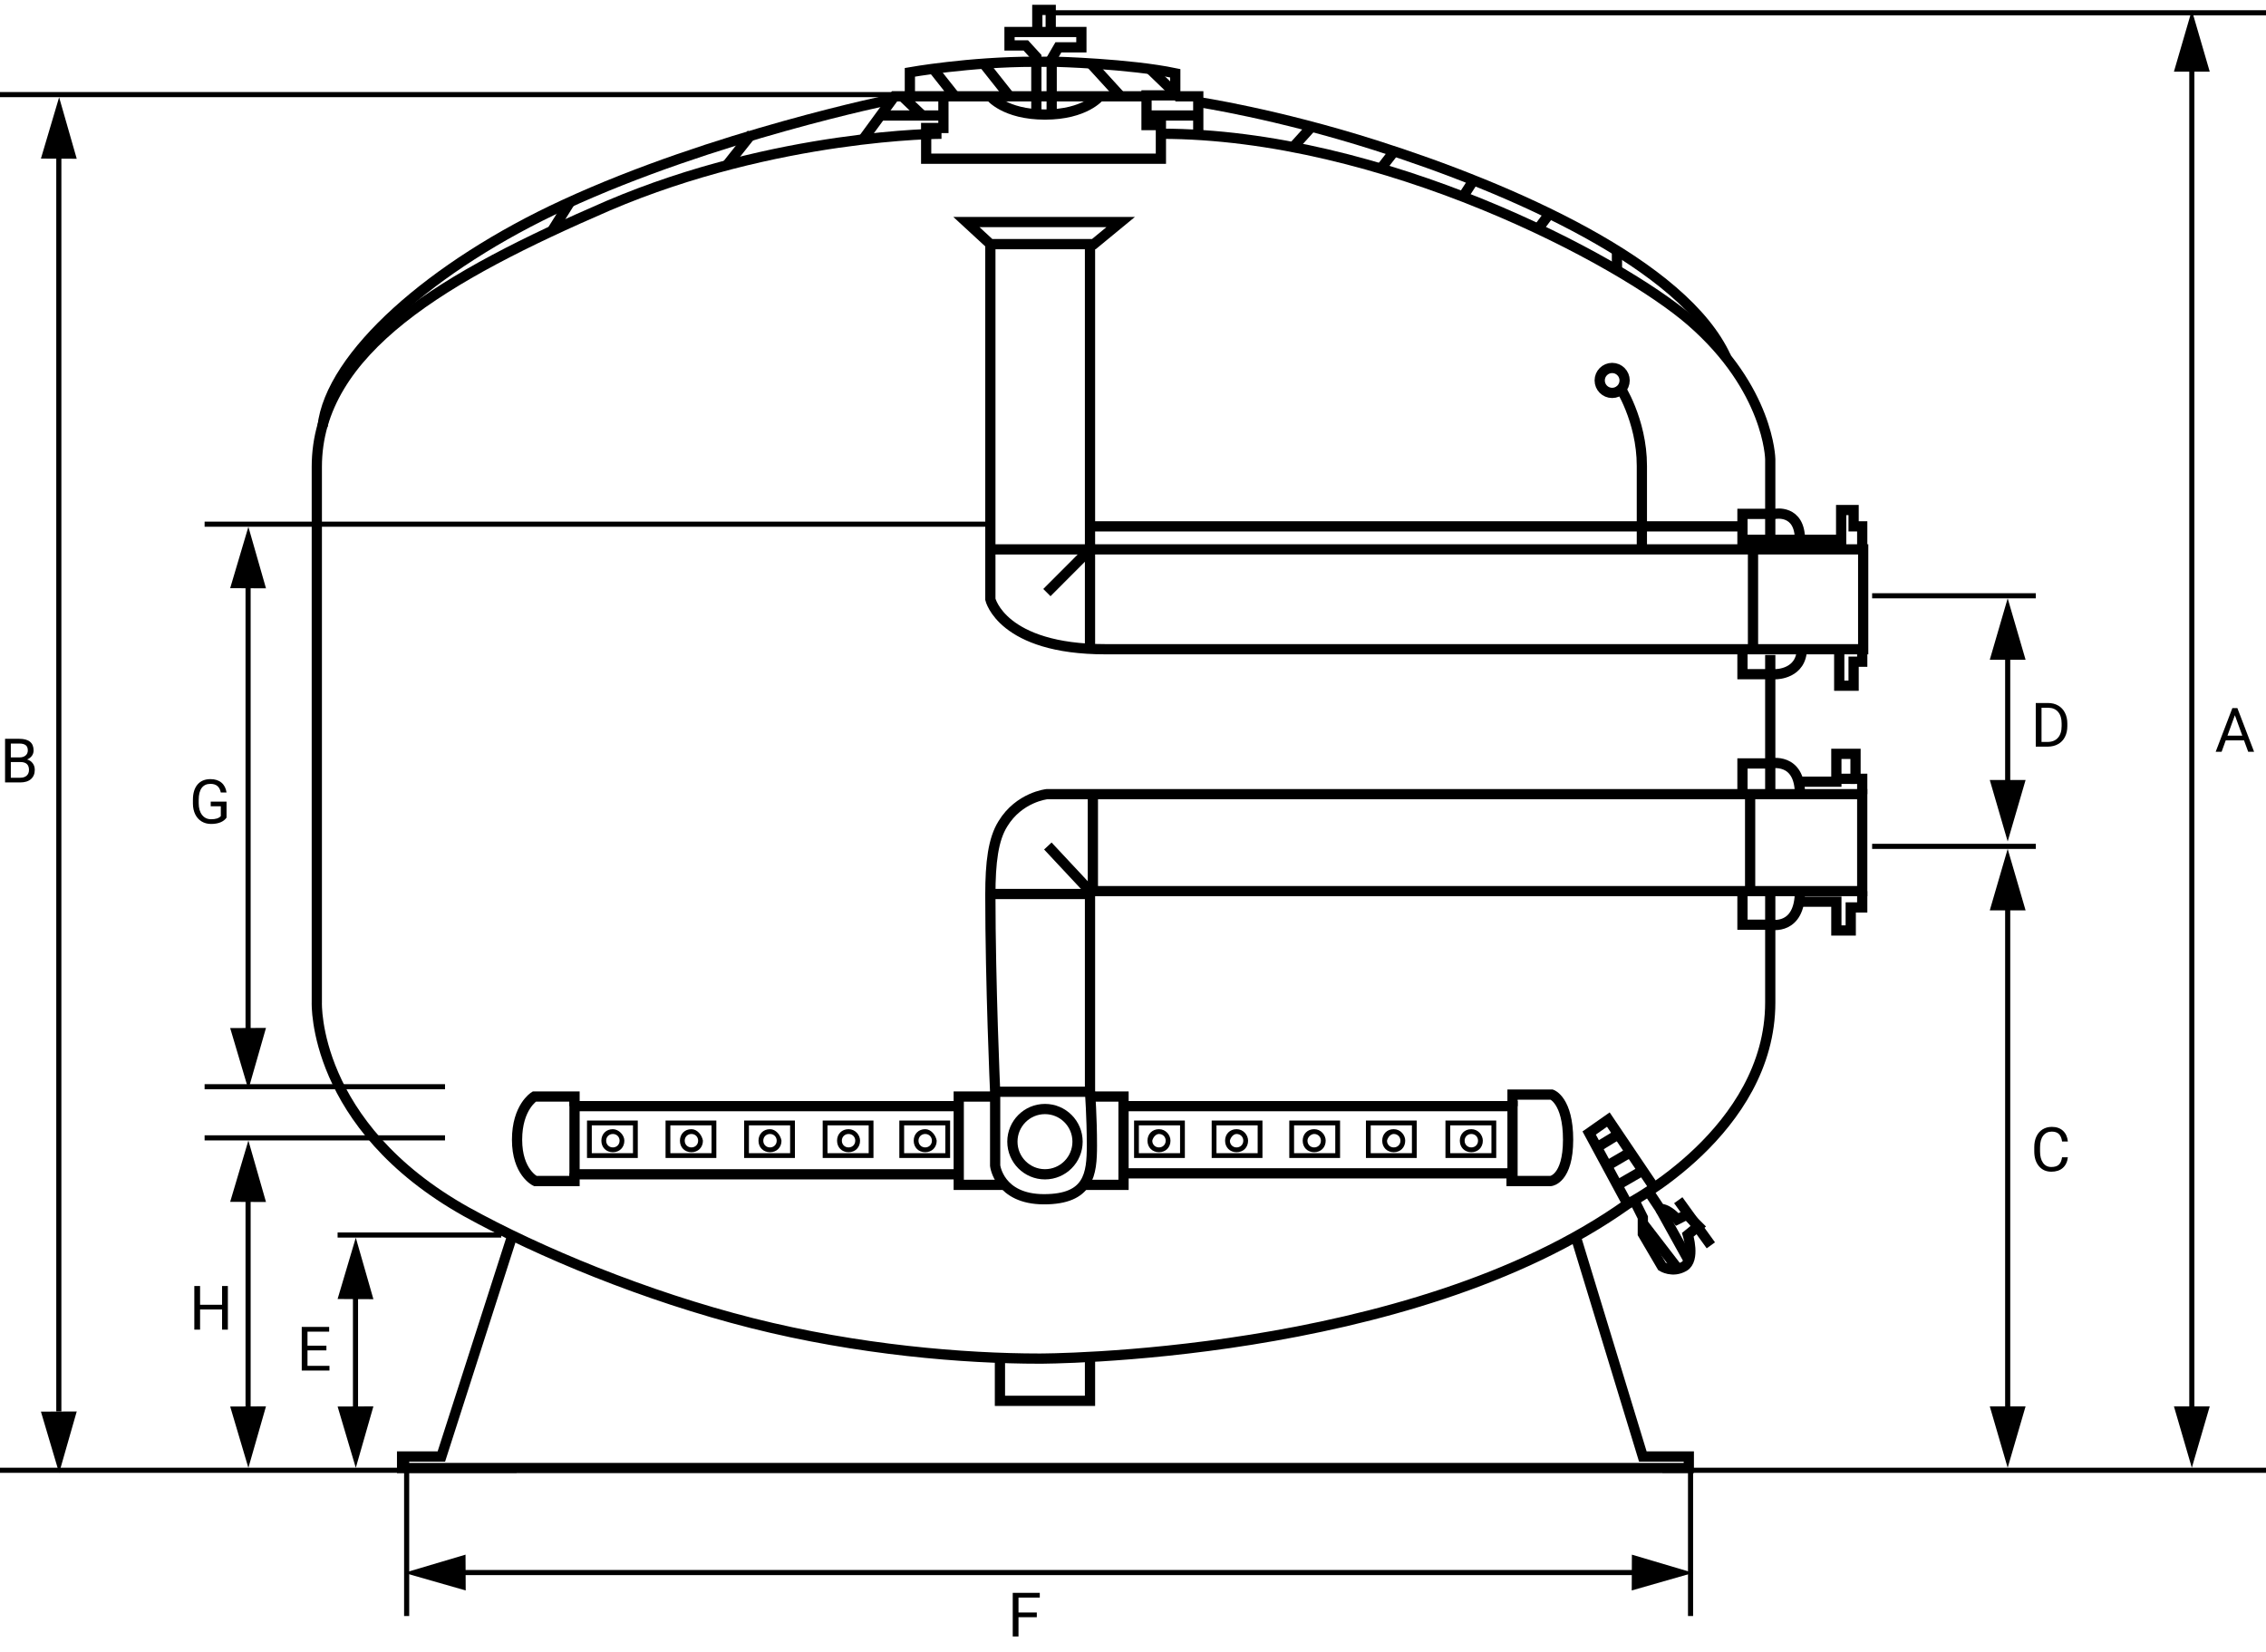<svg width="443" height="323" viewBox="0 0 443 323" fill="none" xmlns="http://www.w3.org/2000/svg">
<path d="M346.082 128.076V153.604V155.293" stroke="black" stroke-width="2" stroke-miterlimit="10"/>
<path d="M346.082 105.551V89.784C346.082 89.784 345.895 76.082 330.535 62.755C316.675 50.742 270.222 26.152 226.954 26.152" stroke="black" stroke-width="2" stroke-miterlimit="10"/>
<path d="M184.061 26.152C184.061 26.152 151.844 26.152 118.878 40.23C87.223 53.933 61.937 68.386 61.937 91.286V196.025C61.937 196.025 61 220.051 91.156 236.944C105.392 244.828 126.183 253.462 146.974 258.718C167.765 263.974 188.556 265.663 203.166 265.663C203.166 265.663 275.467 265.851 318.173 235.443C318.173 235.443 346.082 221.177 346.082 196.025V176.128V174.063" stroke="black" stroke-width="2" stroke-miterlimit="10"/>
<path d="M177.88 18.832V14.139C177.88 14.139 189.493 12.075 202.23 12.075H206.351C206.351 12.075 220.773 12.45 229.764 14.327V18.644H224.145V24.463H226.954V31.033H181.064V25.026H184.436V18.832H177.88Z" stroke="black" stroke-width="2" stroke-miterlimit="10"/>
<path d="M184.436 18.832H224.145" stroke="black" stroke-width="2" stroke-miterlimit="10"/>
<path d="M193.614 18.832C193.614 18.832 196.423 22.398 204.29 22.398C212.157 22.398 214.967 18.832 214.967 18.832" stroke="black" stroke-width="2" stroke-miterlimit="10"/>
<path d="M202.604 22.21V11.136L200.544 8.883H197.36V6.256H211.408V9.259H206.912L205.601 11.511V22.21" stroke="black" stroke-width="2" stroke-miterlimit="10"/>
<path d="M202.792 6.256V1.938H205.414V6.256" stroke="black" stroke-width="2" stroke-miterlimit="10"/>
<path d="M229.764 18.832H234.259V26.528" stroke="black" stroke-width="2" stroke-miterlimit="10"/>
<path d="M177.88 18.832H174.883L168.702 27.279" stroke="black" stroke-width="2" stroke-miterlimit="10"/>
<path d="M172.073 22.586H184.436" stroke="black" stroke-width="2" stroke-miterlimit="10"/>
<path d="M176.381 18.832L180.315 22.586" stroke="black" stroke-width="2" stroke-miterlimit="10"/>
<path d="M182.375 13.388L186.683 18.832" stroke="black" stroke-width="2" stroke-miterlimit="10"/>
<path d="M192.302 12.45L197.36 18.832" stroke="black" stroke-width="2" stroke-miterlimit="10"/>
<path d="M213.094 12.262L219.087 18.832" stroke="black" stroke-width="2" stroke-miterlimit="10"/>
<path d="M224.707 13.388L229.764 18.269" stroke="black" stroke-width="2" stroke-miterlimit="10"/>
<path d="M224.145 22.586H234.259" stroke="black" stroke-width="2" stroke-miterlimit="10"/>
<path d="M234.259 19.958C234.259 19.958 249.431 22.211 268.911 28.405C295.509 36.852 329.224 51.68 337.466 69.888" stroke="black" stroke-width="2" stroke-miterlimit="10"/>
<path d="M174.508 19.395C174.508 19.395 139.482 26.528 110.262 40.042C84.601 51.868 64.559 69.512 63.06 83.402" stroke="black" stroke-width="2" stroke-miterlimit="10"/>
<path d="M146.974 26.152L141.917 32.534" stroke="black" stroke-width="2" stroke-miterlimit="10"/>
<path d="M111.573 39.292L107.827 45.298" stroke="black" stroke-width="2" stroke-miterlimit="10"/>
<path d="M256.362 24.838L252.803 28.78" stroke="black" stroke-width="2" stroke-miterlimit="10"/>
<path d="M272.47 29.719L269.848 33.097" stroke="black" stroke-width="2" stroke-miterlimit="10"/>
<path d="M288.017 35.35L285.956 38.541" stroke="black" stroke-width="2" stroke-miterlimit="10"/>
<path d="M302.814 41.92L300.566 44.923" stroke="black" stroke-width="2" stroke-miterlimit="10"/>
<path d="M316.113 49.24V52.994" stroke="black" stroke-width="2" stroke-miterlimit="10"/>
<path d="M188.931 43.421H219.087L213.843 47.738H193.614L188.931 43.421Z" stroke="black" stroke-width="2" stroke-miterlimit="10"/>
<path d="M193.614 47.738V117.189C193.614 117.189 195.861 126.95 216.091 126.95C236.32 126.95 364.251 126.95 364.251 126.95V107.428H213.094V47.738" stroke="black" stroke-width="2" stroke-miterlimit="10"/>
<path d="M193.614 107.428H213.094V126.762" stroke="black" stroke-width="2" stroke-miterlimit="10"/>
<path d="M213.094 107.428L204.665 115.875" stroke="black" stroke-width="2" stroke-miterlimit="10"/>
<path d="M213.094 102.924H340.65" stroke="black" stroke-width="2" stroke-miterlimit="10"/>
<path d="M340.65 107.428V105.551V100.483H347.018C347.018 100.483 351.888 99.545 351.888 105.551H359.943V99.732H362.378V102.923H364.063V107.428" stroke="black" stroke-width="2" stroke-miterlimit="10"/>
<path d="M351.888 105.551H340.65" stroke="black" stroke-width="2" stroke-miterlimit="10"/>
<path d="M342.71 106.49V126.762" stroke="black" stroke-width="2" stroke-miterlimit="10"/>
<path d="M340.65 126.762V131.83H347.206C347.206 131.83 352.263 131.83 352.263 126.762" stroke="black" stroke-width="2" stroke-miterlimit="10"/>
<path d="M364.064 126.762V129.39H362.378V134.082H359.568V126.762" stroke="black" stroke-width="2" stroke-miterlimit="10"/>
<path d="M318.173 235.443L310.681 221.553L314.427 218.925L323.418 232.252" stroke="black" stroke-width="2" stroke-miterlimit="10"/>
<path d="M319.484 234.692L321.17 238.071V241.262L324.916 247.644C324.916 247.644 326.977 248.958 329.224 247.644C331.472 246.33 329.973 241.449 329.973 241.449L332.034 239.76L329.786 237.508L327.913 238.446C327.913 238.446 326.227 236.381 324.542 236.381L322.294 233.003" stroke="black" stroke-width="2" stroke-miterlimit="10"/>
<path d="M328.1 234.692L334.469 243.514" stroke="black" stroke-width="2" stroke-miterlimit="10"/>
<path d="M321.17 239.197L328.1 248.207" stroke="black" stroke-width="2" stroke-miterlimit="10"/>
<path d="M324.542 236.381L330.161 246.517" stroke="black" stroke-width="2" stroke-miterlimit="10"/>
<path d="M321.17 228.873L316.3 231.689" stroke="black" stroke-width="2" stroke-miterlimit="10"/>
<path d="M318.735 225.307L314.24 227.934" stroke="black" stroke-width="2" stroke-miterlimit="10"/>
<path d="M316.487 221.74L312.179 224.368" stroke="black" stroke-width="2" stroke-miterlimit="10"/>
<path d="M195.487 265.663V273.922H213.094V265.663" stroke="black" stroke-width="2" stroke-miterlimit="10"/>
<path d="M100.147 241.637L86.287 284.809H78.607V287.061H330.161V284.809H321.17L308.059 241.825" stroke="black" stroke-width="2" stroke-miterlimit="10"/>
<path d="M194.55 213.481H213.094V174.251H364.063V155.293H204.665C204.665 155.293 199.233 155.856 196.049 161.112C194.176 164.115 193.614 168.62 193.614 175.002C193.614 192.458 194.55 213.481 194.55 213.481Z" stroke="black" stroke-width="2" stroke-miterlimit="10"/>
<path d="M213.656 155.293V174.251" stroke="black" stroke-width="2" stroke-miterlimit="10"/>
<path d="M213.094 174.814H193.614" stroke="black" stroke-width="2" stroke-miterlimit="10"/>
<path d="M213.094 174.251L204.852 165.429" stroke="black" stroke-width="2" stroke-miterlimit="10"/>
<path d="M342.148 155.293V174.251" stroke="black" stroke-width="2" stroke-miterlimit="10"/>
<path d="M340.65 155.293V149.287H346.082C346.082 149.287 351.888 147.973 351.888 155.293" stroke="black" stroke-width="2" stroke-miterlimit="10"/>
<path d="M351.888 152.853H359.006V147.409H362.752V152.29H364.063V155.293" stroke="black" stroke-width="2" stroke-miterlimit="10"/>
<path d="M362.752 152.29H359.006" stroke="black" stroke-width="2" stroke-miterlimit="10"/>
<path d="M340.65 174.251V180.821H346.269C346.269 180.821 351.888 181.947 351.888 174.251" stroke="black" stroke-width="2" stroke-miterlimit="10"/>
<path d="M351.701 176.316H359.006V181.947H361.816V177.442H364.063V174.251" stroke="black" stroke-width="2" stroke-miterlimit="10"/>
<path d="M316.487 75.331C316.487 75.331 320.983 82.088 320.983 91.098C320.983 100.108 320.983 107.241 320.983 107.241" stroke="black" stroke-width="2" stroke-miterlimit="10"/>
<path d="M315.176 76.832C316.521 76.832 317.611 75.74 317.611 74.392C317.611 73.045 316.521 71.952 315.176 71.952C313.831 71.952 312.741 73.045 312.741 74.392C312.741 75.74 313.831 76.832 315.176 76.832Z" stroke="black" stroke-width="2" stroke-miterlimit="10"/>
<path d="M194.55 213.481V227.935C194.55 227.935 195.299 234.504 204.103 234.504C212.906 234.504 213.468 229.624 213.468 223.993C213.468 218.362 213.094 213.481 213.094 213.481" stroke="black" stroke-width="2" stroke-miterlimit="10"/>
<path d="M204.29 229.624C207.807 229.624 210.659 226.767 210.659 223.242C210.659 219.717 207.807 216.86 204.29 216.86C200.773 216.86 197.922 219.717 197.922 223.242C197.922 226.767 200.773 229.624 204.29 229.624Z" stroke="black" stroke-width="2" stroke-miterlimit="10"/>
<path d="M194.55 214.42H187.432V231.689H196.423" stroke="black" stroke-width="2" stroke-miterlimit="10"/>
<path d="M213.094 214.42H219.649V231.689H211.408" stroke="black" stroke-width="2" stroke-miterlimit="10"/>
<path d="M219.649 216.297H295.696V229.436H219.649" stroke="black" stroke-width="2" stroke-miterlimit="10"/>
<path d="M187.433 216.297H112.322V229.624H187.433" stroke="black" stroke-width="2" stroke-miterlimit="10"/>
<path d="M295.696 216.297V214.044H303.376C303.376 214.044 306.56 215.171 306.56 222.867C306.56 230.562 303.189 230.938 303.189 230.938H295.509V229.436" stroke="black" stroke-width="2" stroke-miterlimit="10"/>
<path d="M112.322 216.297V214.42H104.455C104.455 214.42 101.084 216.485 101.084 222.867C101.084 229.249 104.643 230.938 104.643 230.938H112.322V229.436" stroke="black" stroke-width="2" stroke-miterlimit="10"/>
<path d="M230.701 220.051V225.495H222.646V220.051H230.701ZM231.637 219.113H221.71V226.433H231.637V219.113Z" fill="black"/>
<path d="M245.872 220.051V225.495H237.818V220.051H245.872ZM246.809 219.113H236.882V226.433H246.809V219.113Z" fill="black"/>
<path d="M261.044 220.051V225.495H252.99V220.051H261.044ZM261.981 219.113H252.054V226.433H261.981V219.113Z" fill="black"/>
<path d="M276.029 220.051V225.495H267.975V220.051H276.029ZM276.965 219.113H267.038V226.433H276.965V219.113Z" fill="black"/>
<path d="M291.575 220.051V225.495H283.521V220.051H291.575ZM292.512 219.113H282.585V226.433H292.512V219.113Z" fill="black"/>
<path d="M287.642 221.74C288.391 221.74 288.953 222.303 288.953 223.054C288.953 223.805 288.391 224.368 287.642 224.368C286.893 224.368 286.331 223.805 286.331 223.054C286.331 222.303 286.893 221.74 287.642 221.74ZM287.642 220.802C286.331 220.802 285.394 221.74 285.394 223.054C285.394 224.368 286.331 225.307 287.642 225.307C288.953 225.307 289.89 224.368 289.89 223.054C289.89 221.928 288.953 220.802 287.642 220.802Z" fill="black"/>
<path d="M272.47 221.74C273.219 221.74 273.781 222.303 273.781 223.054C273.781 223.805 273.219 224.368 272.47 224.368C271.721 224.368 271.159 223.805 271.159 223.054C271.346 222.303 271.908 221.74 272.47 221.74ZM272.47 220.802C271.159 220.802 270.222 221.74 270.222 223.054C270.222 224.368 271.159 225.307 272.47 225.307C273.781 225.307 274.718 224.368 274.718 223.054C274.718 221.928 273.781 220.802 272.47 220.802Z" fill="black"/>
<path d="M256.924 221.74C257.673 221.74 258.235 222.303 258.235 223.054C258.235 223.805 257.673 224.368 256.924 224.368C256.174 224.368 255.612 223.805 255.612 223.054C255.612 222.303 256.362 221.74 256.924 221.74ZM256.924 220.802C255.612 220.802 254.676 221.74 254.676 223.054C254.676 224.368 255.612 225.307 256.924 225.307C258.235 225.307 259.171 224.368 259.171 223.054C259.171 221.928 258.235 220.802 256.924 220.802Z" fill="black"/>
<path d="M241.752 221.74C242.501 221.74 243.063 222.303 243.063 223.054C243.063 223.805 242.501 224.368 241.752 224.368C241.002 224.368 240.441 223.805 240.441 223.054C240.628 222.303 241.19 221.74 241.752 221.74ZM241.752 220.802C240.441 220.802 239.504 221.74 239.504 223.054C239.504 224.368 240.441 225.307 241.752 225.307C243.063 225.307 243.999 224.368 243.999 223.054C243.999 221.928 243.063 220.802 241.752 220.802Z" fill="black"/>
<path d="M226.58 221.74C227.329 221.74 227.891 222.303 227.891 223.054C227.891 223.805 227.329 224.368 226.58 224.368C225.831 224.368 225.269 223.805 225.269 223.054C225.456 222.303 226.018 221.74 226.58 221.74ZM226.58 220.802C225.269 220.802 224.332 221.74 224.332 223.054C224.332 224.368 225.269 225.307 226.58 225.307C227.891 225.307 228.827 224.368 228.827 223.054C228.827 221.928 227.891 220.802 226.58 220.802Z" fill="black"/>
<path d="M184.81 220.051V225.495H176.756V220.051H184.81ZM185.747 219.113H175.819V226.433H185.747V219.113Z" fill="black"/>
<path d="M180.877 221.74C181.626 221.74 182.188 222.303 182.188 223.054C182.188 223.805 181.626 224.368 180.877 224.368C180.127 224.368 179.566 223.805 179.566 223.054C179.566 222.303 180.127 221.74 180.877 221.74ZM180.877 220.802C179.566 220.802 178.629 221.74 178.629 223.054C178.629 224.368 179.566 225.307 180.877 225.307C182.188 225.307 183.124 224.368 183.124 223.054C182.937 221.928 182.001 220.802 180.877 220.802Z" fill="black"/>
<path d="M169.826 220.051V225.495H161.771V220.051H169.826ZM170.762 219.113H160.835V226.433H170.762V219.113Z" fill="black"/>
<path d="M165.892 221.74C166.641 221.74 167.203 222.303 167.203 223.054C167.203 223.805 166.641 224.368 165.892 224.368C165.143 224.368 164.581 223.805 164.581 223.054C164.581 222.303 165.143 221.74 165.892 221.74ZM165.892 220.802C164.581 220.802 163.644 221.74 163.644 223.054C163.644 224.368 164.581 225.307 165.892 225.307C167.203 225.307 168.14 224.368 168.14 223.054C168.14 221.928 167.203 220.802 165.892 220.802Z" fill="black"/>
<path d="M154.466 220.051V225.495H146.412V220.051H154.466ZM155.403 219.113H145.476V226.433H155.403V219.113Z" fill="black"/>
<path d="M150.533 221.74C151.282 221.74 151.844 222.303 151.844 223.054C151.844 223.805 151.282 224.368 150.533 224.368C149.784 224.368 149.222 223.805 149.222 223.054C149.222 222.303 149.784 221.74 150.533 221.74ZM150.533 220.802C149.222 220.802 148.285 221.74 148.285 223.054C148.285 224.368 149.222 225.307 150.533 225.307C151.844 225.307 152.781 224.368 152.781 223.054C152.593 221.928 151.657 220.802 150.533 220.802Z" fill="black"/>
<path d="M139.107 220.051V225.495H131.053V220.051H139.107ZM140.044 219.113H130.116V226.433H140.044V219.113Z" fill="black"/>
<path d="M135.174 221.74C135.923 221.74 136.485 222.303 136.485 223.054C136.485 223.805 135.923 224.368 135.174 224.368C134.425 224.368 133.863 223.805 133.863 223.054C133.863 222.303 134.425 221.74 135.174 221.74ZM135.174 220.802C133.863 220.802 132.926 221.74 132.926 223.054C132.926 224.368 133.863 225.307 135.174 225.307C136.485 225.307 137.421 224.368 137.421 223.054C137.234 221.928 136.298 220.802 135.174 220.802Z" fill="black"/>
<path d="M123.748 220.051V225.495H115.694V220.051H123.748ZM124.685 219.113H114.757V226.433H124.685V219.113Z" fill="black"/>
<path d="M119.815 221.74C120.564 221.74 121.126 222.303 121.126 223.054C121.126 223.805 120.564 224.368 119.815 224.368C119.065 224.368 118.503 223.805 118.503 223.054C118.503 222.303 119.065 221.74 119.815 221.74ZM119.815 220.802C118.503 220.802 117.567 221.74 117.567 223.054C117.567 224.368 118.503 225.307 119.815 225.307C121.126 225.307 122.062 224.368 122.062 223.054C122.062 221.928 120.938 220.802 119.815 220.802Z" fill="black"/>
<line x1="4.37114e-08" y1="287.5" x2="101" y2="287.5" stroke="black"/>
<line x1="11.5" y1="276" x2="11.5" y2="23" stroke="black"/>
<line x1="48.5" y1="209" x2="48.5" y2="106" stroke="black"/>
<line x1="40" y1="102.5" x2="193" y2="102.5" stroke="black"/>
<line x1="40" y1="212.5" x2="87" y2="212.5" stroke="black"/>
<line x1="40" y1="222.5" x2="87" y2="222.5" stroke="black"/>
<line x1="66" y1="241.5" x2="98" y2="241.5" stroke="black"/>
<line x1="69.5" y1="248" x2="69.5" y2="280" stroke="black"/>
<line x1="79.5" y1="284" x2="79.5" y2="316" stroke="black"/>
<line x1="330.5" y1="284" x2="330.5" y2="316" stroke="black"/>
<line x1="398" y1="116.5" x2="366" y2="116.5" stroke="black"/>
<line x1="443" y1="2.5" x2="205" y2="2.5" stroke="black"/>
<line x1="398" y1="165.5" x2="366" y2="165.5" stroke="black"/>
<line x1="443" y1="287.5" x2="325" y2="287.5" stroke="black"/>
<line x1="392.5" y1="161" x2="392.5" y2="122" stroke="black"/>
<line x1="392.5" y1="278" x2="392.5" y2="172" stroke="black"/>
<line x1="428.5" y1="278" x2="428.5" y2="8" stroke="black"/>
<line x1="321" y1="307.5" x2="87" y2="307.5" stroke="black"/>
<line x1="48.5" y1="232" x2="48.5" y2="279" stroke="black"/>
<line x1="4.37114e-08" y1="18.5" x2="177" y2="18.5" stroke="black"/>
<path d="M8 31.011L11.558 19.017L15.001 31.044L8 31.011Z" fill="black"/>
<path d="M8 276.033L11.558 288.027L15.001 276L8 276.033Z" fill="black"/>
<path d="M45 201.033L48.558 213.027L52.001 201L45 201.033Z" fill="black"/>
<path d="M66 275.033L69.558 287.027L73.001 275L66 275.033Z" fill="black"/>
<path d="M91.01 304L79.017 307.558L91.044 311.001L91.01 304Z" fill="black"/>
<path d="M66 254.01L69.558 242.017L73.001 254.044L66 254.01Z" fill="black"/>
<path d="M319.033 304L331.027 307.558L319 311.001L319.033 304Z" fill="black"/>
<path d="M396 152.524L392.499 164.535L388.999 152.524L396 152.524Z" fill="black"/>
<path d="M396 275L392.499 287.011L388.999 275L396 275Z" fill="black"/>
<path d="M432.001 275L428.501 287.011L425 275L432.001 275Z" fill="black"/>
<path d="M396 178.01L392.499 166L388.999 178.011L396 178.01Z" fill="black"/>
<path d="M432.001 14.011L428.501 2L425 14.011L432.001 14.011Z" fill="black"/>
<path d="M396 129.01L392.499 117L388.999 129.011L396 129.01Z" fill="black"/>
<path d="M45 235.01L48.558 223.017L52.001 235.044L45 235.01Z" fill="black"/>
<path d="M45 275.033L48.558 287.027L52.001 275L45 275.033Z" fill="black"/>
<path d="M45 115.01L48.558 103.017L52.001 115.044L45 115.01Z" fill="black"/>
<path d="M0.99 153V144.469H3.779C4.705 144.469 5.4 144.66 5.865 145.043C6.334 145.426 6.568 145.992 6.568 146.742C6.568 147.141 6.455 147.494 6.229 147.803C6.002 148.107 5.693 148.344 5.303 148.512C5.764 148.641 6.127 148.887 6.393 149.25C6.662 149.609 6.797 150.039 6.797 150.539C6.797 151.305 6.549 151.906 6.053 152.344C5.557 152.781 4.855 153 3.949 153H0.99ZM2.115 149.01V152.08H3.973C4.496 152.08 4.908 151.945 5.209 151.676C5.514 151.402 5.666 151.027 5.666 150.551C5.666 149.523 5.107 149.01 3.99 149.01H2.115ZM2.115 148.107H3.814C4.307 148.107 4.699 147.984 4.992 147.738C5.289 147.492 5.438 147.158 5.438 146.736C5.438 146.268 5.301 145.928 5.027 145.717C4.754 145.502 4.338 145.395 3.779 145.395H2.115V148.107Z" fill="black"/>
<path d="M44.289 159.881C44 160.295 43.596 160.605 43.076 160.812C42.56 161.016 41.959 161.117 41.272 161.117C40.576 161.117 39.959 160.955 39.42 160.631C38.881 160.303 38.463 159.838 38.166 159.236C37.873 158.635 37.723 157.938 37.715 157.145V156.4C37.715 155.115 38.014 154.119 38.611 153.412C39.213 152.705 40.057 152.352 41.143 152.352C42.033 152.352 42.75 152.58 43.293 153.037C43.836 153.49 44.168 154.135 44.289 154.971H43.164C42.953 153.842 42.281 153.277 41.148 153.277C40.395 153.277 39.822 153.543 39.432 154.074C39.045 154.602 38.85 155.367 38.846 156.371V157.068C38.846 158.025 39.065 158.787 39.502 159.354C39.94 159.916 40.531 160.197 41.277 160.197C41.699 160.197 42.068 160.15 42.385 160.057C42.701 159.963 42.963 159.805 43.17 159.582V157.666H41.195V156.752H44.289V159.881Z" fill="black"/>
<path d="M44.547 260H43.416V256.057H39.115V260H37.99V251.469H39.115V255.137H43.416V251.469H44.547V260Z" fill="black"/>
<path d="M397.99 146V137.469H400.398C401.141 137.469 401.797 137.633 402.367 137.961C402.938 138.289 403.377 138.756 403.686 139.361C403.998 139.967 404.156 140.662 404.16 141.447V141.992C404.16 142.797 404.004 143.502 403.691 144.107C403.383 144.713 402.939 145.178 402.361 145.502C401.787 145.826 401.117 145.992 400.352 146H397.99ZM399.115 138.395V145.08H400.299C401.166 145.08 401.84 144.811 402.32 144.271C402.805 143.732 403.047 142.965 403.047 141.969V141.471C403.047 140.502 402.818 139.75 402.361 139.215C401.908 138.676 401.264 138.402 400.428 138.395H399.115Z" fill="black"/>
<path d="M438.701 144.773H435.127L434.324 147H433.164L436.422 138.469H437.406L440.67 147H439.516L438.701 144.773ZM435.467 143.848H438.367L436.914 139.857L435.467 143.848Z" fill="black"/>
<path d="M404.266 226.293C404.16 227.195 403.826 227.893 403.264 228.385C402.705 228.873 401.961 229.117 401.031 229.117C400.023 229.117 399.215 228.756 398.605 228.033C398 227.311 397.697 226.344 397.697 225.133V224.312C397.697 223.52 397.838 222.822 398.119 222.221C398.404 221.619 398.807 221.158 399.326 220.838C399.846 220.514 400.447 220.352 401.131 220.352C402.037 220.352 402.764 220.605 403.311 221.113C403.857 221.617 404.176 222.316 404.266 223.211H403.135C403.037 222.531 402.824 222.039 402.496 221.734C402.172 221.43 401.717 221.277 401.131 221.277C400.412 221.277 399.848 221.543 399.438 222.074C399.031 222.605 398.828 223.361 398.828 224.342V225.168C398.828 226.094 399.021 226.83 399.408 227.377C399.795 227.924 400.336 228.197 401.031 228.197C401.656 228.197 402.135 228.057 402.467 227.775C402.803 227.49 403.025 226.996 403.135 226.293H404.266Z" fill="black"/>
<path d="M63.812 264.057H60.115V267.08H64.41V268H58.99V259.469H64.352V260.395H60.115V263.137H63.812V264.057Z" fill="black"/>
<path d="M202.695 316.232H199.115V320H197.99V311.469H203.275V312.395H199.115V315.312H202.695V316.232Z" fill="black"/>
</svg>
